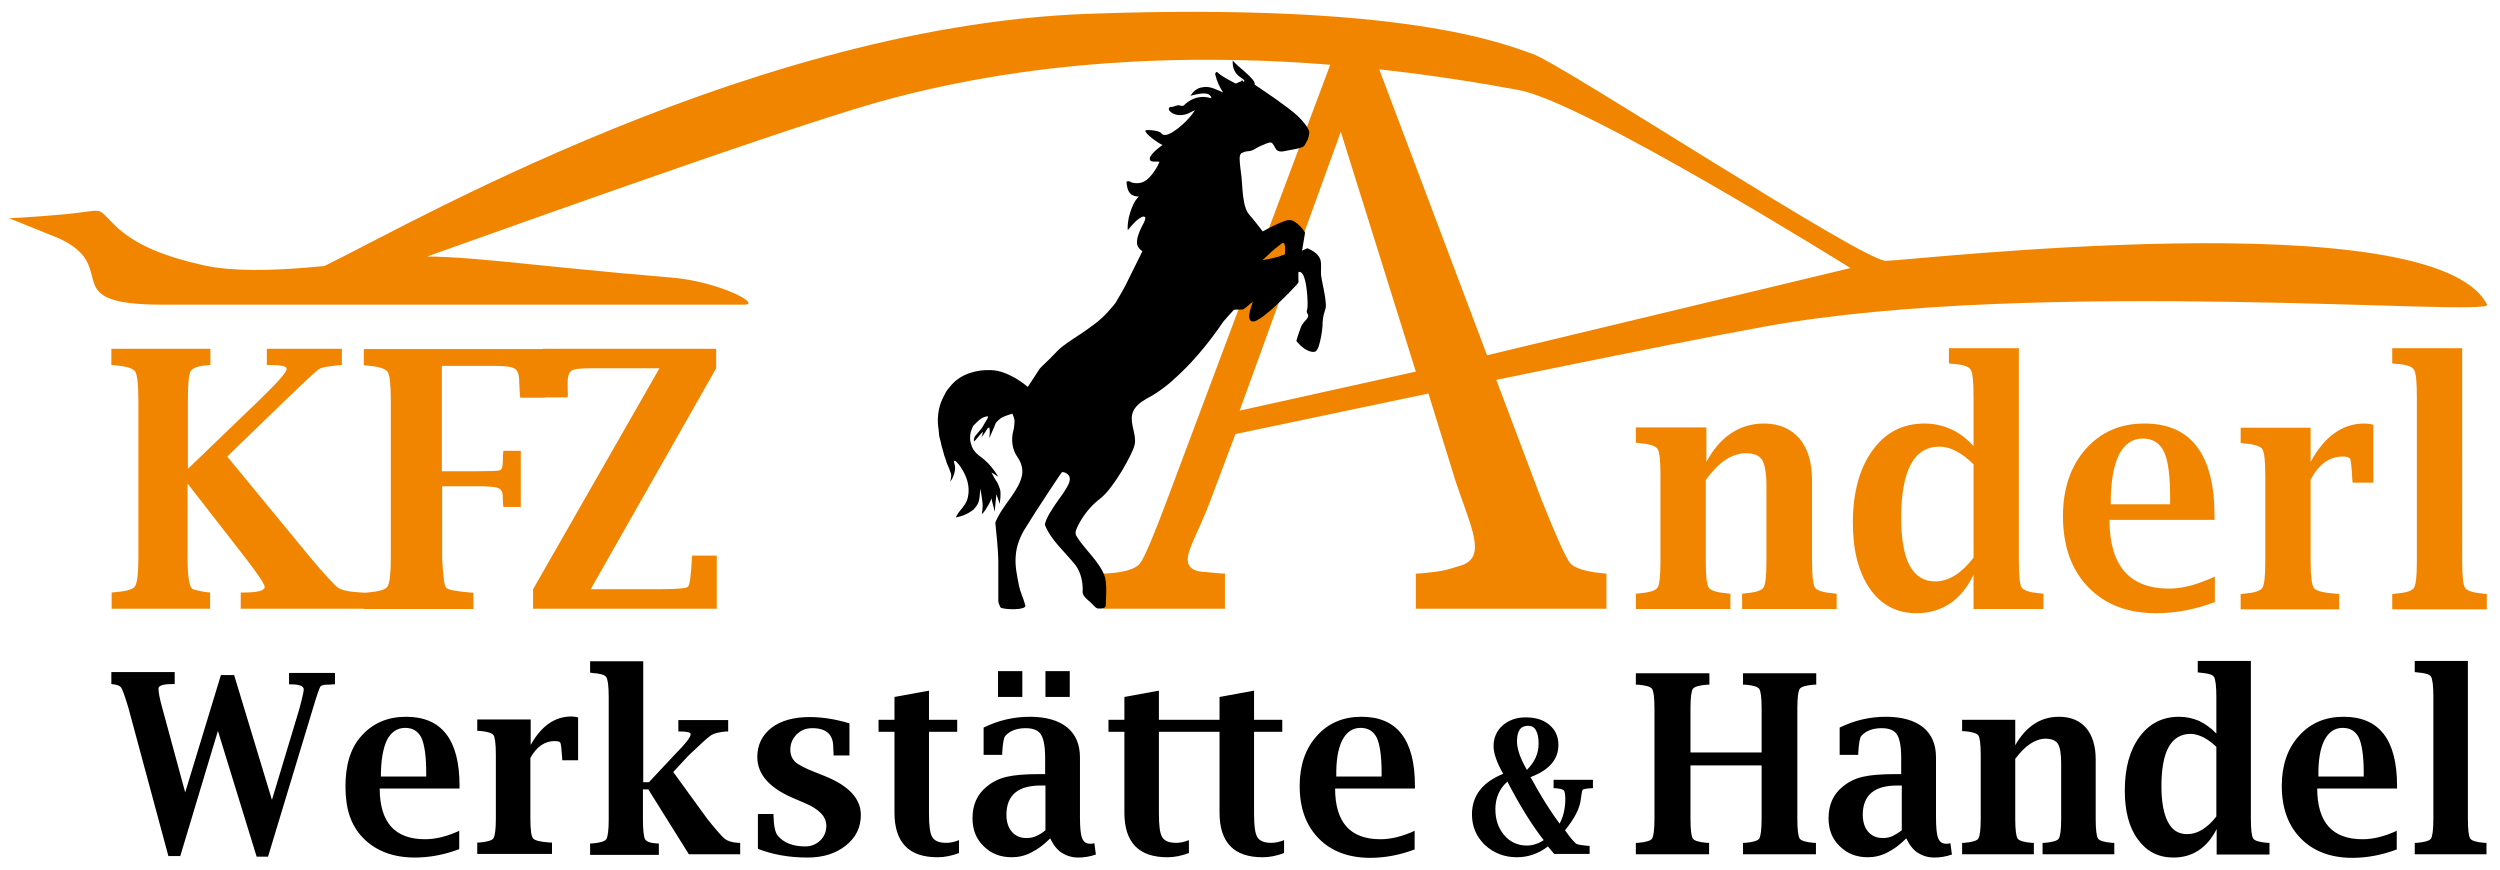 <?xml version="1.0" encoding="utf-8"?>
<!-- Generator: Adobe Illustrator 27.8.1, SVG Export Plug-In . SVG Version: 6.00 Build 0)  -->
<svg version="1.1" id="Ebene_1" xmlns="http://www.w3.org/2000/svg" xmlns:xlink="http://www.w3.org/1999/xlink" x="0px" y="0px"
	 viewBox="0 0 832.9 289.9" style="enable-background:new 0 0 832.9 289.9;" xml:space="preserve">
<style type="text/css">
	.st0{fill:#F18500;}
	.st1{fill:#009FE3;}
	.st2{fill:none;stroke:#007AC3;stroke-width:1.394;}
</style>
<g>
	<path class="st0" d="M568.3,142.4H545v5.1l1,0.1c3.4,0.3,5.5,0.9,6.2,1.9c0.7,1,1,4,1,8.9v28.5c0,4.9-0.3,7.9-1,8.9
		c-0.7,1-2.7,1.6-6.2,1.9l-1,0.1v5.1h31.5v-5.1l-1-0.1c-3.4-0.3-5.5-0.9-6.2-1.9c-0.7-1-1-4-1-8.9v-27c2.2-3,4.4-5.3,6.6-6.7
		c2.2-1.5,4.5-2.2,6.8-2.2c2.7,0,4.5,0.8,5.4,2.3c0.9,1.5,1.4,4.4,1.4,8.7v24.9c0,4.9-0.3,7.9-1,8.9c-0.7,1-2.8,1.6-6.2,1.9
		l-0.9,0.1v5.1h31.5v-5.1l-1-0.1c-3.4-0.3-5.5-0.9-6.2-1.9s-1-4-1-8.9v-26.8c0-6-1.4-10.7-4.2-14c-2.9-3.3-6.8-5-11.8-5
		c-4.1,0-7.7,1.1-10.9,3.2c-3.2,2.1-6,5.3-8.3,9.6V142.4L568.3,142.4z M680.8,202.9v-5.1l-1-0.1c-3.4-0.3-5.5-0.9-6.2-1.9
		s-1-4-1-8.9V116h-23.3v5.1l1,0.1c3.5,0.2,5.5,0.8,6.2,1.9c0.7,1,1,4,1,8.9v16.6c-2.3-2.5-4.8-4.4-7.5-5.6c-2.7-1.2-5.6-1.9-8.8-1.9
		c-7.3,0-13.1,3-17.4,9c-4.3,6-6.5,14-6.5,24.1c0,9.2,1.9,16.5,5.7,22c3.8,5.4,9,8.1,15.5,8.1c4.2,0,7.9-1.1,11.1-3.2
		c3.2-2.1,5.8-5.3,7.9-9.6v11.4H680.8L680.8,202.9z M657.5,185.8c-2,2.6-4.1,4.6-6.2,5.9c-2.1,1.3-4.3,2-6.6,2
		c-3.8,0-6.6-1.8-8.5-5.3c-1.9-3.6-2.8-8.9-2.8-16c0-7.9,1.1-13.7,3.2-17.7c2.1-3.9,5.3-5.9,9.6-5.9c1.8,0,3.6,0.5,5.5,1.5
		c1.9,1,3.8,2.4,5.8,4.4V185.8L657.5,185.8z M737.9,192.1c-5.7,2.6-10.7,4-15.2,4c-6.6,0-11.6-1.9-14.9-5.7c-3.3-3.8-5-9.5-5-17.2
		h35V172c0-20.6-7.8-30.9-23.4-30.9c-8.1,0-14.6,2.9-19.6,8.6c-5,5.7-7.5,13.1-7.5,22.3c0,9.9,2.8,17.8,8.4,23.6
		c5.6,5.8,13.1,8.7,22.7,8.7c6.3,0,12.8-1.2,19.5-3.7V192.1L737.9,192.1z M705.9,151.6c1.8-3.6,4.5-5.5,8-5.5c3.3,0,5.7,1.5,7.1,4.5
		c1.4,3,2,8.2,2,15.5v1.9h-19.8C703.2,160.8,704.1,155.3,705.9,151.6L705.9,151.6z M780.5,152.1c1.5,0,2.3,0.3,2.5,0.8
		c0.2,0.5,0.5,2.8,0.7,6.9l0.1,1h6.9v-19.3c-1.2-0.3-2.2-0.4-3-0.4c-7.3,0-13.3,4.3-17.9,12.8v-11.4h-23.3v5.1l1,0.1
		c3.4,0.3,5.5,0.9,6.2,1.9c0.7,1,1,4,1,8.9v28.5c0,4.9-0.3,7.9-1,8.9s-2.7,1.6-6.2,1.9l-1,0.1v5.1h32.8v-5.1l-1-0.1
		c-4.2-0.3-6.7-0.9-7.4-1.9c-0.7-1-1.1-3.9-1.1-8.9v-27.2C772.6,154.6,776.1,152.1,780.5,152.1L780.5,152.1L780.5,152.1z M797,116
		v5.1l1,0.1c3.4,0.2,5.5,0.8,6.2,1.9c0.7,1,1,4,1,8.9v55c0,4.9-0.3,7.9-1,8.9c-0.7,1-2.7,1.6-6.2,1.9l-1,0.1v5.1h31.5v-5.1l-1-0.1
		c-3.4-0.3-5.5-0.9-6.2-1.9c-0.7-1-1-4-1-8.9V116H797L797,116z"/>
	<path class="st1" d="M581,135.3"/>
	<path class="st2" d="M581,135.3"/>
	<path class="st1" d="M690.6,110.4"/>
	<path class="st2" d="M690.6,110.4"/>
	<path class="st0" d="M81.7,185.8c4.4,5.7,6.5,8.9,6.5,9.8c-0.1,1.2-2.4,1.8-7,1.8h-1v5.4h41.1l0.6-5.3l-2.9-0.2
		c-3.1-0.2-5.2-0.7-6.4-1.5c-1.2-0.9-4.2-4.1-9-9.8l-27.9-33.9L95,133.4c6.8-6.5,10.5-10,11.4-10.5c0.8-0.5,3-0.9,6.5-1.2l1-0.1
		v-5.4h-25v5.4h1c3.7,0,5.6,0.4,5.6,1.3c0,1.1-3,4.5-8.9,10.2l-24,23.1v-23.1c0-5.2,0.3-8.3,0.9-9.4c0.6-1.1,2.5-1.8,5.6-2l1-0.1
		v-5.4H37.1v5.4l1.1,0.1c3.8,0.3,6,1,6.8,2c0.7,1,1.1,4.2,1.1,9.4v52.8c0,5.2-0.4,8.3-1.1,9.4c-0.7,1.1-3,1.7-6.7,2l-1.1,0.1v5.4H70
		v-5.4l-1-0.1c-1.1-0.1-2.7-0.4-4.7-1c-1.2-0.4-1.8-3.9-1.8-10.4v-24.8L81.7,185.8L81.7,185.8z M158.9,162c3.8,0,6.1,0.2,7.1,0.6
		c1,0.4,1.5,1.3,1.5,2.9c0,0.4,0,1.1,0.1,2.3l0.1,1.1h5.8v-18.7h-5.8l-0.1,1.1c-0.1,1.6-0.1,2.5-0.1,2.7c0,1.5-0.3,2.4-1,2.7
		c-0.6,0.2-3.2,0.3-7.6,0.3h-11.7v-35.1h17.7c3.5,0,5.7,0.3,6.7,1c1,0.7,1.4,2.2,1.4,4.6c0,0.7,0.1,2,0.2,3.9l0.1,1.1h8.2v-16.2
		h-60.3v5.4l1.1,0.1c3.8,0.3,6,1,6.8,2c0.7,1,1.1,4.2,1.1,9.4v52.8c0,5.2-0.4,8.3-1.1,9.4c-0.7,1.1-3,1.7-6.7,2l-1.1,0.1v5.4h36.4
		v-5.4l-1.1-0.1c-4.7-0.4-7.4-0.9-8-1.6c-0.6-0.7-1-4-1.3-9.8V162H158.9L158.9,162z M238.8,202.8v-17.7h-8.2l-0.1,1.2
		c-0.3,5.6-0.7,8.6-1.3,9.2c-0.6,0.5-3.7,0.8-9.5,0.8h-22.9l41.8-73.6v-6.5h-57.8l-0.1,16.2h8.4l0.1-0.9c0-0.8-0.1-0.9-0.1-3.9
		c0-2.1,0.4-3.5,1.3-4.1c0.9-0.6,3-0.8,6.4-0.8h22.9l-42.1,73.6v6.5H238.8L238.8,202.8z"/>
	<path d="M60,285.4l12.6-41.9l12.9,41.9h3.8l14.9-49.2c1.3-4.4,2.2-6.9,2.5-7.4c0.3-0.5,1.1-0.7,2.5-0.7c0.3,0,0.9,0,1.7-0.1l0.7,0
		v-3.8H96.3v3.8H97c2.8,0,4.2,0.6,4.2,1.7c0,0.4-0.2,1.5-0.6,3.1c-0.4,1.6-0.7,2.8-0.9,3.5l-9.1,30.2L78,224.9h-4.4L61.7,264
		l-7.6-28c-0.9-3.2-1.3-5.4-1.3-6.6c0-1,1.6-1.5,4.7-1.5h0.7l0-4l-21.1,0v3.8v0.2c2.1,0.2,2.8,0.6,3.2,1.1c0.5,0.6,1.3,2.9,2.5,6.9
		l13.3,49.3H60L60,285.4z M153.2,276.7c-4.3,2-8.1,2.9-11.6,2.9c-5,0-8.8-1.4-11.3-4.2c-2.5-2.8-3.8-7.1-3.8-12.7h26.6v-0.9
		c0-15.3-5.9-23-17.8-23c-6.1,0-11.1,2.1-14.9,6.4c-3.8,4.2-5.3,10-5.3,16.8c0,7.4,1.7,12.9,5.9,17.2c4.2,4.3,10,6.5,17.2,6.5
		c4.8,0,9.8-0.9,14.8-2.8V276.7L153.2,276.7z M128.9,246.6c1.4-2.7,3.4-4.1,6.1-4.1c2.5,0,4.3,1.1,5.4,3.3c1,2.2,1.6,6.1,1.6,11.5
		v1.4h-15.1C126.9,253.4,127.6,249.3,128.9,246.6L128.9,246.6z M184.8,246.9c1.1,0,1.8,0.2,1.9,0.6c0.2,0.4,0.4,2.1,0.6,5.1l0,0.7
		h5.3v-14.3c-0.9-0.2-1.7-0.3-2.2-0.3c-5.6,0-10.1,3.2-13.6,9.5v-8.5H159v3.8l0.7,0c2.6,0.2,4.2,0.7,4.7,1.4
		c0.5,0.7,0.8,2.9,0.8,6.6v21.2c0,3.6-0.3,5.8-0.8,6.6c-0.5,0.7-2.1,1.2-4.7,1.4l-0.7,0v3.8h24.9v-3.8l-0.7,0
		c-3.2-0.2-5.1-0.7-5.6-1.4c-0.6-0.7-0.9-2.9-0.9-6.6v-20.2C178.8,248.8,181.4,246.9,184.8,246.9L184.8,246.9L184.8,246.9z M216,263
		l13.5,21.6h17.1v-3.8l-0.7,0c-2-0.1-3.4-0.6-4.4-1.3c-1-0.8-2.9-3-5.8-6.6l-11.4-15.7l5.1-5.5c4.1-3.9,6.6-6.2,7.6-6.8
		c1-0.6,2.6-1,4.9-1.2l0.7,0v-3.8H226v3.8h0.7c2.2,0,3.4,0.3,3.4,0.9c0,1-1.7,3.2-5.2,6.7l-8.7,9.3h-1.9v-40.3h-17.7v3.8l0.7,0.1
		c2.6,0.2,4.2,0.6,4.7,1.4c0.5,0.8,0.8,3,0.8,6.6v40.8c0,3.6-0.3,5.8-0.8,6.6c-0.5,0.7-2.1,1.2-4.7,1.4l-0.7,0v3.8h22.9v-3.8l-0.7,0
		c-2.1-0.1-3.4-0.6-3.9-1.4c-0.4-0.8-0.7-3-0.7-6.6V263H216L216,263z M269,285.7c5.2,0,9.4-1.3,12.8-4c3.4-2.7,5-6.1,5-10.2
		c0-5.4-4-9.7-11.9-12.9l-3.5-1.4c-3.3-1.3-5.4-2.4-6.5-3.4c-1-1-1.6-2.3-1.6-4c0-2,0.7-3.7,2.1-5.1c1.4-1.4,3.1-2.1,5.2-2.1
		c4.7,0,7,2.1,7,6.3l0.1,2l0,0.8h5.3v-10.7c-4.6-1.4-9-2.1-13.3-2.1c-5.3,0-9.6,1.2-12.7,3.6c-3.1,2.4-4.7,5.7-4.7,9.7
		c0,5.8,4.1,10.4,12.2,13.8l3.5,1.5c4.8,2,7.3,4.5,7.3,7.6c0,2-0.7,3.6-2,4.9c-1.4,1.3-3,2-5,2c-4.1,0-7.2-1.2-9.2-3.6
		c-0.8-1-1.3-3.1-1.4-6.5l0-0.7h-5.2v11.6C257.1,284.6,262.6,285.7,269,285.7L269,285.7L269,285.7z M319.5,279.9
		c-1.5,0.6-2.9,0.9-4.2,0.9c-2.4,0-3.9-0.6-4.7-1.9c-0.8-1.3-1.1-3.9-1.1-7.9v-27.2h9.4v-4h-9.4v-9.7l-11.5,2.1v7.6h-5.3v4h5.3v26.9
		c0,5,1.2,8.7,3.6,11.2c2.4,2.5,6,3.7,10.8,3.7c2.3,0,4.7-0.5,7.1-1.4V279.9L319.5,279.9z M353.7,284.1c1.6,1,3.4,1.6,5.5,1.6
		c1.9,0,3.9-0.3,5.9-1l-0.5-3.8c-0.5,0.2-1,0.2-1.4,0.2c-1.3,0-2.2-0.6-2.7-1.9c-0.5-1.3-0.7-3.6-0.7-7.1v-19.7
		c0-4.4-1.4-7.7-4.3-10.1c-2.9-2.3-7-3.5-12.4-3.5c-5.4,0-10.5,1.2-15.4,3.6v9.1h6.2l0-0.8c0.2-3.1,0.5-4.9,1-5.5
		c1.5-1.7,3.8-2.6,6.8-2.6c2.5,0,4.2,0.7,5.1,2.1c0.9,1.4,1.4,4,1.4,7.8v5.4h-1.9c-4.7,0-8.4,0.3-10.9,0.9c-2.6,0.6-4.8,1.7-6.7,3.3
		c-3.2,2.6-4.7,6.1-4.7,10.5c0,3.8,1.2,6.9,3.7,9.3c2.5,2.5,5.6,3.7,9.4,3.7c2.2,0,4.4-0.5,6.5-1.6c2.1-1,4.2-2.6,6.3-4.7
		C350.9,281.5,352.2,283.1,353.7,284.1L353.7,284.1z M345.3,278.5c-1,0.5-2.1,0.7-3.3,0.7c-2.1,0-3.7-0.7-4.9-2.1
		c-1.2-1.4-1.8-3.3-1.8-5.7c0-3.2,1-5.7,2.9-7.3c1.9-1.6,4.8-2.4,8.6-2.4h1.5v14.9C347.4,277.4,346.4,278,345.3,278.5L345.3,278.5z
		 M340.6,232.2v-8.6h-8.1v8.6H340.6L340.6,232.2z M356.4,232.2v-8.6h-8.1v8.6H356.4L356.4,232.2z M396.1,279.9
		c-1.5,0.6-2.9,0.9-4.2,0.9c-2.4,0-3.9-0.6-4.7-1.9c-0.8-1.3-1.1-3.9-1.1-7.9v-27.2l15.3,0v-4l-15.3,0v-9.7l-11.5,2.1v7.6h-5.3v4
		h5.3v26.9c0,5,1.2,8.7,3.6,11.2c2.4,2.5,6,3.7,10.8,3.7c2.3,0,4.7-0.5,7.1-1.4V279.9L396.1,279.9z M427.8,279.9
		c-1.5,0.6-2.9,0.9-4.2,0.9c-2.4,0-3.9-0.6-4.7-1.9c-0.8-1.3-1.1-3.9-1.1-7.9v-27.2h9.4v-4h-9.4v-9.7l-11.5,2.1v7.6l-4.9,0l0,4
		l4.9,0v26.9c0,5,1.2,8.7,3.6,11.2c2.4,2.5,6,3.7,10.8,3.7c2.3,0,4.7-0.5,7.1-1.4V279.9L427.8,279.9z M471.5,276.7
		c-4.3,2-8.1,2.9-11.6,2.9c-5,0-8.8-1.4-11.3-4.2c-2.5-2.8-3.8-7.1-3.8-12.7h26.6v-0.9c0-15.3-5.9-23-17.8-23
		c-6.1,0-11.1,2.1-14.9,6.4c-3.8,4.2-5.7,9.8-5.7,16.6c0,7.4,2.1,13.2,6.3,17.5c4.2,4.3,10,6.5,17.2,6.5c4.8,0,9.8-0.9,14.8-2.8
		V276.7L471.5,276.7z M447.2,246.6c1.4-2.7,3.4-4.1,6.1-4.1c2.5,0,4.3,1.1,5.4,3.3c1,2.2,1.6,6.1,1.6,11.5v1.4h-15.1
		C445.1,253.4,445.8,249.3,447.2,246.6L447.2,246.6z M529.6,284.6v-2.8l-0.5,0c-2.2-0.2-3.6-0.4-4.1-0.8c-0.5-0.4-1.8-1.8-3.6-4.4
		c3.2-3.9,5-7.4,5.3-10.6c0.2-1.7,0.4-2.7,0.6-2.9c0.2-0.2,1.2-0.4,2.9-0.5l0.5,0v-2.8h-13.1v2.8l0.5,0c1.6,0.1,2.5,0.4,2.9,0.7
		c0.3,0.4,0.5,1.4,0.5,2.9c0,3-0.6,5.8-1.9,8.2c-3-4-6.2-9.1-9.7-15.5c6.2-2.3,9.3-5.9,9.3-10.7c0-2.8-1-5-3-6.7
		c-2-1.7-4.6-2.5-7.9-2.5c-3.1,0-5.6,0.9-7.7,2.7c-2,1.8-3,4.1-3,6.9c0,2.4,1.1,5.5,3.2,9.2c-6.9,2.8-10.4,7.3-10.4,13.5
		c0,4,1.4,7.4,4.3,10.2c2.9,2.7,6.5,4.1,10.7,4.1c3.7,0,7.2-1.2,10.3-3.6l2.1,2.5H529.6L529.6,284.6z M508.7,281.7
		c-3,0-5.5-1.1-7.5-3.4c-2-2.3-3-5.2-3-8.7c0-3.7,1.3-6.8,4-9.2c4.1,7.9,8.1,14.4,12.1,19.5C512.5,281.1,510.6,281.7,508.7,281.7
		L508.7,281.7L508.7,281.7z M505.4,247c0-1.7,0.3-3,0.9-3.9c0.6-0.9,1.6-1.3,2.8-1.3c1.2,0,2.1,0.5,2.6,1.5c0.6,1,0.9,2.5,0.9,4.5
		c0,3.2-1.3,6.1-3.9,8.7C506.5,252.7,505.4,249.5,505.4,247L505.4,247L505.4,247z M586.9,255v17.8c0,3.6-0.3,5.8-0.8,6.6
		c-0.5,0.7-2.1,1.2-4.7,1.4l-0.7,0v3.8H605v-3.8l-0.7,0c-2.6-0.2-4.2-0.7-4.7-1.4c-0.5-0.7-0.8-2.9-0.8-6.6V236
		c0-3.6,0.3-5.8,0.8-6.5c0.5-0.7,2.1-1.2,4.8-1.4l0.7,0v-3.8h-24.4v3.8l0.7,0c2.6,0.2,4.2,0.7,4.7,1.4c0.5,0.7,0.8,2.9,0.8,6.5v14.7
		h-23.7V236c0-3.6,0.3-5.8,0.8-6.5c0.5-0.7,2.1-1.2,4.8-1.4l0.7,0v-3.8H545v3.8l0.7,0c2.6,0.2,4.2,0.7,4.7,1.4
		c0.5,0.7,0.8,2.9,0.8,6.5v36.8c0,3.6-0.3,5.8-0.8,6.6c-0.5,0.7-2.1,1.2-4.7,1.4l-0.7,0v3.8h24.4v-3.8l-0.7,0
		c-2.6-0.2-4.2-0.7-4.7-1.4c-0.5-0.7-0.8-2.9-0.8-6.6V255H586.9L586.9,255z M638.9,284.1c1.6,1,3.4,1.6,5.5,1.6c1.9,0,3.9-0.3,5.9-1
		l-0.5-3.8c-0.5,0.2-1,0.2-1.4,0.2c-1.3,0-2.2-0.6-2.7-1.9c-0.5-1.3-0.7-3.6-0.7-7.1v-19.7c0-4.4-1.4-7.7-4.3-10.1
		c-2.9-2.3-7-3.5-12.4-3.5c-5.4,0-10.5,1.2-15.4,3.6v9.1h6.2l0-0.8c0.2-3.1,0.5-4.9,1-5.5c1.5-1.7,3.8-2.6,6.8-2.6
		c2.5,0,4.2,0.7,5.1,2.1c0.9,1.4,1.4,4,1.4,7.8v5.4h-1.9c-4.7,0-8.4,0.3-10.9,0.9c-2.6,0.6-4.8,1.7-6.7,3.3
		c-3.2,2.6-4.7,6.1-4.7,10.5c0,3.8,1.2,6.9,3.7,9.3c2.5,2.5,5.6,3.7,9.4,3.7c2.2,0,4.4-0.5,6.5-1.6c2.1-1,4.2-2.6,6.3-4.7
		C636.1,281.5,637.4,283.1,638.9,284.1L638.9,284.1z M630.6,278.5c-1,0.5-2.1,0.7-3.3,0.7c-2.1,0-3.7-0.7-4.9-2.1
		c-1.2-1.4-1.8-3.3-1.8-5.7c0-3.2,1-5.7,2.9-7.3c1.9-1.6,4.8-2.4,8.6-2.4h1.5v14.9C632.6,277.4,631.6,278,630.6,278.5L630.6,278.5z
		 M671.4,239.8h-17.7v3.8l0.7,0c2.6,0.2,4.2,0.7,4.7,1.4c0.5,0.7,0.8,2.9,0.8,6.6v21.2c0,3.6-0.3,5.8-0.8,6.6
		c-0.5,0.7-2.1,1.2-4.7,1.4l-0.7,0v3.8h23.9v-3.8l-0.7,0c-2.6-0.2-4.2-0.7-4.7-1.4c-0.5-0.7-0.8-2.9-0.8-6.6v-20
		c1.7-2.2,3.3-3.9,5-5c1.7-1.1,3.4-1.7,5.1-1.7c2,0,3.4,0.6,4.1,1.7c0.7,1.1,1.1,3.3,1.1,6.5v18.5c0,3.6-0.3,5.8-0.8,6.6
		c-0.5,0.7-2.1,1.2-4.7,1.4l-0.7,0v3.8h23.9v-3.8l-0.7,0c-2.6-0.2-4.2-0.7-4.7-1.4c-0.5-0.7-0.8-2.9-0.8-6.6v-19.9
		c0-4.4-1.1-7.9-3.2-10.4c-2.2-2.5-5.2-3.7-9-3.7c-3.1,0-5.9,0.8-8.3,2.4c-2.4,1.6-4.5,3.9-6.3,7.1V239.8L671.4,239.8z M756.1,284.6
		v-3.8l-0.7,0c-2.6-0.2-4.2-0.7-4.7-1.4c-0.5-0.7-0.8-2.9-0.8-6.6v-52.6h-17.7v3.8l0.7,0.1c2.6,0.2,4.2,0.6,4.7,1.4
		c0.5,0.8,0.8,3,0.8,6.6v12.3c-1.8-1.9-3.7-3.2-5.7-4.2c-2.1-0.9-4.3-1.4-6.7-1.4c-5.5,0-9.9,2.2-13.2,6.7
		c-3.3,4.5-4.9,10.4-4.9,17.9c0,6.8,1.4,12.3,4.4,16.3c2.9,4,6.8,6,11.8,6c3.2,0,6-0.8,8.4-2.4c2.4-1.6,4.4-3.9,6-7.1v8.5H756.1
		L756.1,284.6z M738.4,272c-1.5,2-3.1,3.4-4.7,4.4c-1.6,1-3.3,1.5-5,1.5c-2.9,0-5-1.3-6.4-4c-1.4-2.6-2.2-6.6-2.2-11.9
		c0-5.8,0.8-10.2,2.4-13.1c1.6-2.9,4.1-4.4,7.3-4.4c1.3,0,2.7,0.4,4.2,1.1c1.4,0.7,2.9,1.8,4.4,3.2V272L738.4,272z M798.7,276.7
		c-4.3,2-8.1,2.9-11.6,2.9c-5,0-8.8-1.4-11.3-4.2c-2.5-2.8-3.8-7.1-3.8-12.7h26.6v-0.9c0-15.3-5.9-23-17.8-23
		c-6.1,0-11.1,2.1-14.9,6.4c-3.8,4.2-5.7,9.8-5.7,16.6c0,7.4,2.1,13.2,6.3,17.5s10,6.5,17.2,6.5c4.8,0,9.8-0.9,14.8-2.8V276.7
		L798.7,276.7z M774.4,246.6c1.4-2.7,3.4-4.1,6.1-4.1c2.5,0,4.3,1.1,5.4,3.3c1,2.2,1.6,6.1,1.6,11.5v1.4h-15.1
		C772.3,253.4,773,249.3,774.4,246.6L774.4,246.6z M804.5,220.1v3.8l0.7,0.1c2.6,0.2,4.2,0.6,4.7,1.4c0.5,0.8,0.8,3,0.8,6.6v40.8
		c0,3.6-0.3,5.8-0.8,6.6c-0.5,0.7-2.1,1.2-4.7,1.4l-0.7,0v3.8h23.9v-3.8l-0.7,0c-2.6-0.2-4.2-0.7-4.7-1.4c-0.5-0.7-0.8-2.9-0.8-6.6
		v-52.6H804.5L804.5,220.1z"/>
	<path class="st0" d="M475.9,131.1l9.1,29.4c5.3,15.7,10.2,24.8,2.1,27.8c-6.5,2-6.7,2-13.4,2.7l-2,0.1v11.7h63.5v-11.7l-1.3-0.1
		c-5.8-0.6-9.3-1.7-10.8-3.4c-1.4-1.7-4.6-8.8-9.6-21.3L456.3,14.6h-10.5L389,166.1c-4.7,12.6-7.8,19.8-9.2,21.6
		c-1.4,1.8-4.9,2.9-10.3,3.3l-2,0.1v11.7h40.6v-11.7l-2-0.1c-2-0.2-3.3-0.3-3.9-0.4c-4.3,0-6.5-1.4-6.5-4.2c0-3.6,3.6-9.2,7.4-19.2
		l8.5-22.6L475.9,131.1L475.9,131.1z M446.7,43.9l25,79.9l-58.7,13L446.7,43.9L446.7,43.9z M133.9,88.4c9.3-3.1,122-44,158-54.2
		c41.8-11.8,112.7-23.1,214.1-4.2c22.1,4.1,110.5,59.3,110.5,59.3S476.1,123,474,123.5c-5.1,1-1.1,8.1,4,7.2
		c3.7-0.6,74.7-15.5,110.4-22c90.3-16.3,242.3-3,240.2-7.2c-17.7-34.9-192.4-14.6-200.3-14.6c-7.9,0-107.8-65.5-117.6-68.9
		c-9.8-3.4-42.6-17.2-148-13.4c-118.9,4.2-242.9,80-257.6,85.3C82.7,97.9,124.6,91.5,133.9,88.4L133.9,88.4z M19.6,79.4
		C40.7,89,18,101.5,54,101.5c50.2,0,171,0,193.8,0c6.5,0-8.5-7.7-23.8-9c-48.4-4-72.9-8.1-88.9-6.8c-16,1.3-48,6.9-67.2,2.7
		C55,85.5,45,81.7,38.1,74.9c-6.5-6.4-2.7-4.8-16.7-3.5C10.4,72.4,3,72.7,3,72.7L19.6,79.4L19.6,79.4z"/>
	<path d="M404.9,24.9c-0.2-0.4,0.2-1,0.6-0.9c1.7,1.6,3.9,2.6,5.9,3.7c0.5,0.3,0.9-0.2,1.3-0.3c2.3-0.6,0-1.9,1.6-0.1
		c1.5-1.2-4-1.2-3.6-7.2c1.2,1.9,7.9,6.3,7.3,8.1c3.6,2.4,11,7.4,14.2,10.3c1,0.9,4.2,4.3,4,5.8c-0.3,2.2-0.6,2.4-1.7,4.3
		c-1,1-5.3,1.4-6.8,1.8c-0.9,0.2-2,0.1-2.6-0.7c-0.3-0.4-1-2.1-1.6-2.2c-0.9-0.2-3.1,1-3.9,1.3c-1.7,0.8-2.1,1.5-4,1.6
		c-1,0.1-1.1,0.3-2,0.6c-0.5,0.4-0.6,1.2-0.6,1.8c0,2,0.4,4,0.6,6c0.3,2.9,0.3,5.8,0.9,8.7c0.3,1.4,0.7,2.8,1.6,3.9
		c1.6,1.8,3.1,3.8,4.6,5.7c2.4-1.3,4.8-2.6,7.4-3.5c1-0.4,2.2-0.4,3.1,0.2c1.5,0.9,2.7,2.2,3.6,3.7c-0.3,1.9-0.7,4.1-1,6
		c0.6-0.2,1.2-0.6,1.8-0.8c1.7,0.8,3.6,1.8,4.3,3.8c0.5,1.8,0,3.8,0.3,5.7c0.5,3,1.3,5.9,1.5,8.9c0.1,0.8,0,1.6-0.3,2.4
		c-0.6,1.7-0.8,3.5-0.8,5.2c-0.2,2.3-0.6,4.6-1.3,6.8c-0.3,0.7-0.6,1.5-1.3,1.7c-1.1,0.2-2.2-0.3-3.2-0.9c-1.1-0.7-2.1-1.7-2.9-2.7
		c0.3-1,0.5-1.9,0.9-2.9c0.4-1.1,0.7-2.3,1.5-3.2c0.5-0.7,1.3-1.2,1.5-2.1c0.2-0.4-0.2-0.8-0.3-1.1c-0.4-0.6,0.1-1.2,0.1-1.9
		c0.1-1.4,0-2.8-0.1-4.3c-0.2-2-0.4-4.1-1.1-6c-0.3-0.8-0.9-1.7-1.8-1.5c-0.1,1.1,0,2.3,0,3.4c-0.3,0.6-0.8,1.1-1.3,1.6
		c-2.5,2.7-5.2,5.3-8,7.8c-1.5,1.2-2.9,2.5-4.7,3.4c-0.6,0.3-1.4,0.5-2,0c-0.4-0.6-0.5-1.3-0.4-2c0.2-1.5,0.8-2.9,1.2-4.3
		c-1.1,0.8-2.1,1.9-3.3,2.6c-1,0.1-2,0-3,0.1c-1.2,1.3-2.3,2.5-3.5,3.9c-4.3,6.3-9.1,12.3-14.6,17.5c-3.3,3.2-6.9,6.1-11,8.2
		c-2,1.2-4.2,2.7-4.8,5.2c-0.7,3.3,1.3,6.4,0.9,9.7c-0.2,1.4-0.9,2.7-1.5,4c-1.8,3.6-3.8,7-6.2,10.2c-1.3,1.8-2.8,3.5-4.6,4.8
		c-2.8,2.3-5.1,5.3-6.7,8.5c-0.5,1.1-1.2,2.4-0.4,3.5c2.1,3.4,5,6.1,7.2,9.3c0.9,1.3,1.9,3,2.3,4.5c0.4,2,0.4,4,0.3,6.1
		c0,0.9,0,0.8-0.1,2.6c0.2,1.4-1,1.7-2.8,1.5c-1-0.4-1.3-1.3-3.4-3c-0.8-0.7-1.7-1.7-1.5-2.9c0.1-2.9-0.6-6-2.3-8.4
		c-3.8-4.8-8.3-8.4-10.3-13.6c0.3-2.1,2.7-5.7,4.7-8.5c1.2-1.6,2.3-3.2,3.2-5c0.4-0.9,0.7-2.1,0-3c-0.5-0.6-1.4-1.1-2.2-1
		c-1.8,2.5-3.4,5.1-5.1,7.6c-2.4,3.6-4.7,7.2-7,10.9c-1.8,2.8-3.1,6.1-3.3,9.4c-0.3,3.2,0.4,6.4,1,9.5c0.6,3,1.4,4,2.2,7
		c0.3,1.4-4.6,1.4-6.7,1.1c-1.6-0.3-1.5-0.1-2-1.4c-0.4-0.8-0.3-1.7-0.3-2.5c0-4.1,0-8.1,0-12.2c-0.1-4.2-0.6-8.4-1-12.6
		c1.3-3.2,3.4-5.9,5.4-8.7c1.5-2.2,3-4.5,3.5-7.1c0.4-2.1-0.3-4.3-1.5-6c-1.8-2.5-2.2-5.9-1.4-8.8c0.3-1,0.3-2,0.4-2.9
		c0.1-1-0.4-1.9-0.7-2.8c-1.4,0.5-2.9,0.8-4.1,1.7c-0.7,0.6-1.5,1.2-1.7,2.1c-0.6,1.5-1.3,2.9-1.9,4.4c0.1-1.2,0.3-2.4,0-3.6
		c-0.3,0.1-0.6,0.2-0.7,0.5c-0.6,0.9-1.1,1.9-1.9,2.7c0.2-0.6,0.4-1.1,0.5-1.8c-1.1,1-1.9,2.3-3,3.3c-0.1-0.6,0-1.2,0.3-1.7
		c0.9-1.3,2.2-2.3,2.9-3.8c0.5-1,1.3-1.8,1.5-2.9c-1.9,0-3.3,1.5-4.5,2.7c-0.8,0.6-0.9,1.7-1.3,2.6c-0.3,1.4-0.3,2.9,0.2,4.2
		c0.5,1.8,1.9,3.2,3.4,4.2c2.3,1.7,4.1,4,5.6,6.4c-0.8-0.4-1.5-1-2.3-1.4c0.6,1.1,1.2,2.3,2,3.4c0.4,0.9,0.8,1.8,1,2.8
		c0.1,1.4,0,2.9-0.3,4.3c-0.2-1.2-0.8-2.2-1-3.3c-0.3,2-0.4,4-0.6,5.9c-0.3-1.5-0.8-2.9-1.1-4.5c-0.4,1.5-1.3,2.6-2,3.9
		c-0.3,0.5-0.8,1-1.2,1.4c0.2-1.3,0.4-2.7,0.2-4.1c-0.2-1.5-0.4-2.9-0.7-4.4c-0.2,1.4-0.1,2.8-0.5,4.2c-0.3,1.1-1,1.9-1.7,2.7
		c-1.7,1.4-3.8,2.3-6,2.7c0.4-0.7,0.8-1.5,1.4-2.2c1.2-1.4,2.4-2.9,2.7-4.8c0.7-3.3-0.4-6.7-2.2-9.4c-0.4-0.8-1.1-1.5-1.7-2.2
		c-0.2-0.2-0.5-0.3-0.8-0.3c0,0.7,0.4,1.4,0.4,2.2c0,1.7-0.6,3.4-1.6,4.8c0.1-0.9,0.5-1.9,0.2-2.8c-0.4-1.2-0.9-2.4-1.4-3.5
		c-0.2-0.9-0.6-1.8-0.9-2.7c-0.2-1.2-0.7-2.3-0.9-3.4c-0.2-1.3-0.8-2.6-0.8-3.9c0-0.6-0.1-1.2-0.2-1.8c-0.5-3.7,0.2-7.7,2.1-10.9
		c0.5-1.3,1.5-2.3,2.4-3.4c3.3-3.6,8.3-5,13.1-4.8c2.7,0.1,5.2,1.1,7.6,2.4c1.6,0.9,3.2,2,4.6,3.2c1.3-1.9,2.5-3.8,3.8-5.8
		c0.4-0.6,1-1.1,1.5-1.6c1.6-1.5,3.1-3,4.6-4.6c2-2,4.5-3.5,6.9-5.1c1.7-1.1,3.4-2.3,5-3.5c2.1-1.5,4-3.3,5.7-5.3
		c0.7-0.9,1.6-1.7,2.1-2.7c1.1-1.9,2.2-3.7,3.2-5.7c1.8-3.6,3.6-7.2,5.4-10.9c-0.9-0.6-1.7-1.5-1.8-2.6c-0.1-1.9,0.7-3.7,1.5-5.4
		c0.5-1,1.1-1.9,1.3-3c0-0.6-0.8-0.7-1.2-0.4c-2,1-3.3,2.8-4.7,4.4c-0.1-2,0.2-3.9,0.8-5.8c0.6-1.9,1.4-4,2.9-5.4
		c-1-0.1-2.1-0.2-2.8-1c-1-1-1.2-2.6-1.3-4c0.5-0.2,1.1-0.2,1.5,0.2c1.7,0.6,3.7,0.4,5.1-0.7c1.6-1.2,2.8-3,3.8-4.8
		c0.2-0.4,0.4-0.8,0.6-1.3c-0.9-0.2-1.8,0.1-2.7-0.2c-0.6-0.2-0.7-1.1-0.3-1.6c1-1.6,2.5-2.7,4-3.8c-1.5-0.6-6-3.9-5.7-4.8
		c0.1-0.4,4.7-0.1,5.3,0.9c0.6,0.8,1.6,0.6,2.4,0.3c2.1-0.9,3.9-2.5,5.5-4c1.2-1.2,2.4-2.5,3.3-4c-1,0.4-1.8,1-2.8,1.3
		c-1.5,0.5-3.3,0.5-4.7-0.3c-0.5-0.3-1-0.7-1.2-1.2c-0.1-0.5,0.3-0.9,0.7-0.9c0.9,0.1,1.3-0.4,2.2-0.5c0.7-0.2,1.5,0.5,2.1,0
		c1.6-1.6,3.7-2.7,6-2.8c1.1-0.1,2.2,0.2,3.2,0.4c-0.1-0.8-0.9-1.4-1.6-1.5c-1.8-0.3-3.6,0.3-5.4,0.7c0.9-1.4,2.2-2.6,3.9-2.8
		c2.5-0.6,4.8,0.8,7,1.7C406.4,29.2,405.4,27.1,404.9,24.9L404.9,24.9z M426.4,81.6c-2.1,1.5-3.9,3.3-5.8,5.1c2.5-0.5,5.1-0.9,7.5-2
		c0.1-0.9,0.1-1.8,0-2.7c-0.1-0.4-0.1-0.8-0.5-1.1C427.1,81,426.7,81.3,426.4,81.6L426.4,81.6z"/>
</g>
</svg>
